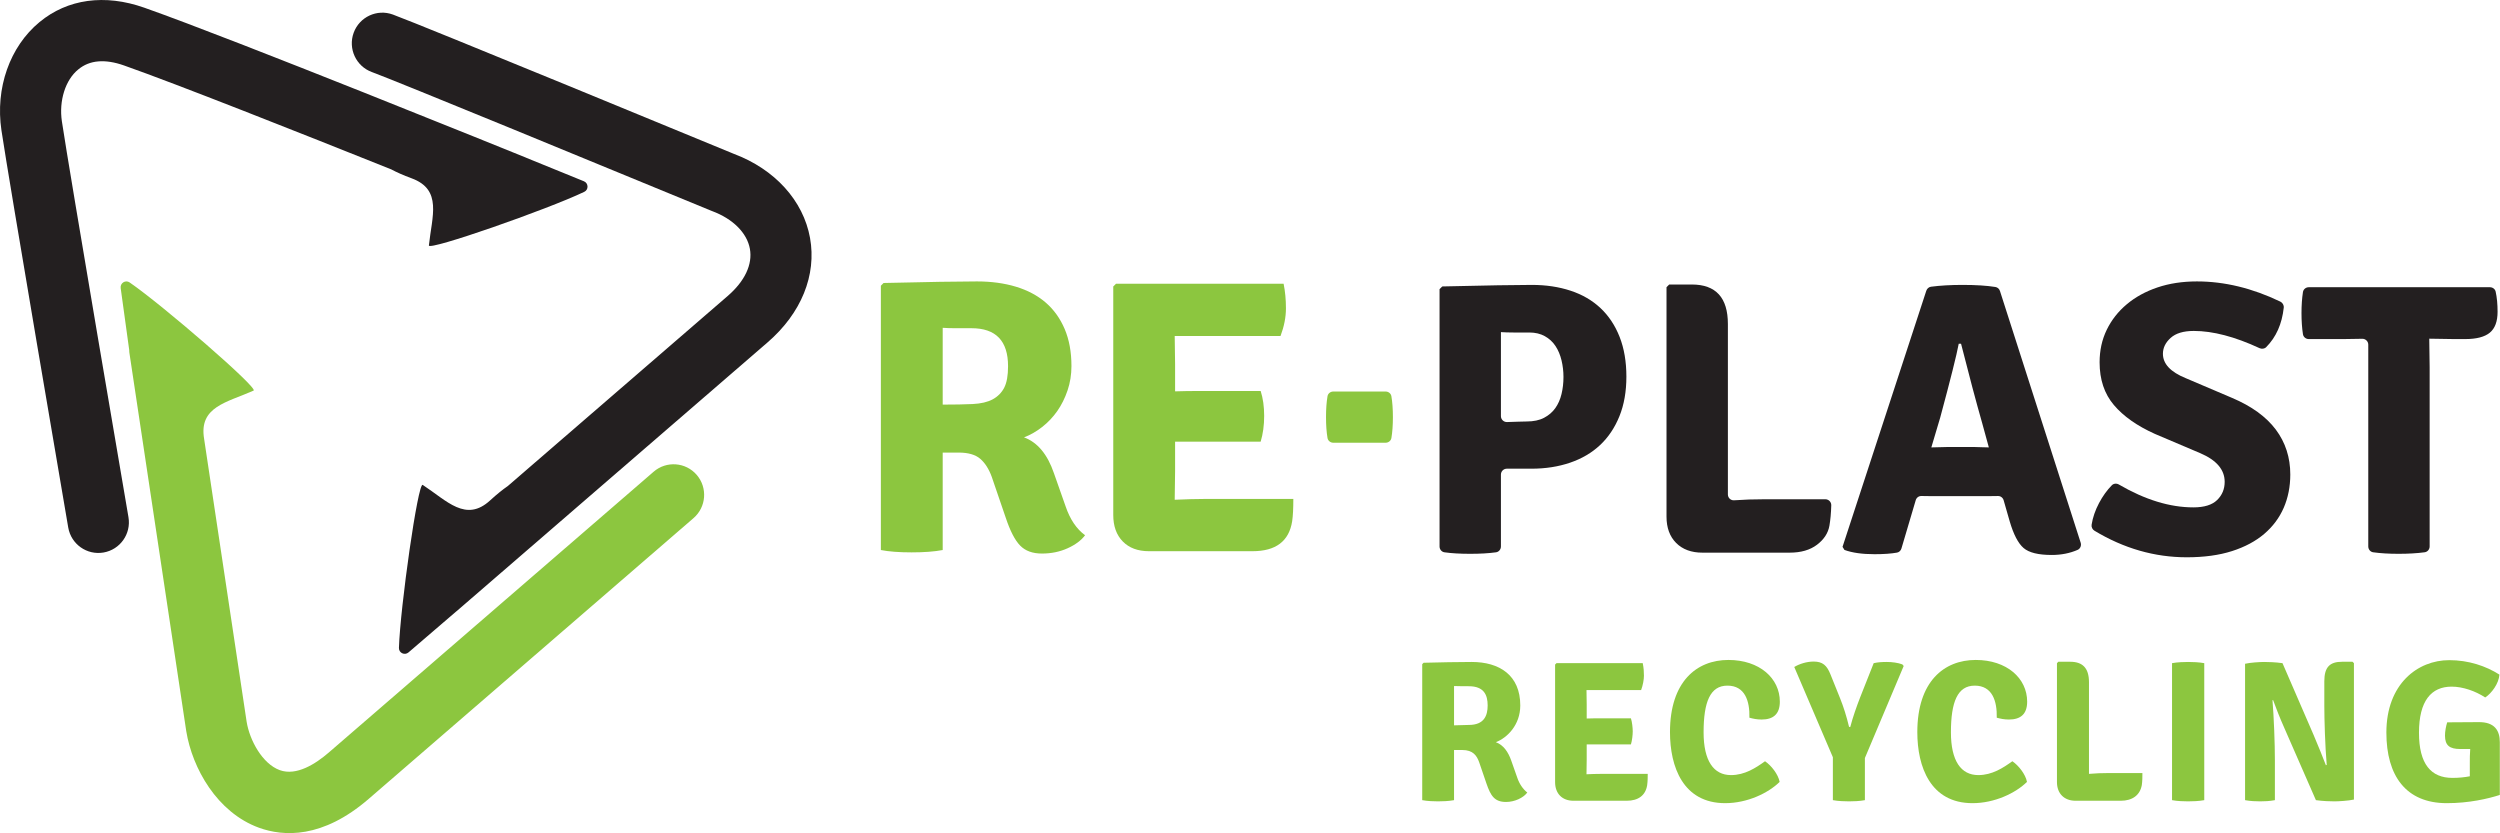 <svg width="162" height="54" viewBox="0 0 162 54" fill="none" xmlns="http://www.w3.org/2000/svg">
<g clip-path="url(#clip0_65_787)">
<path d="M89.788 28.689H86.398C86.216 28.689 86.054 28.564 86.023 28.384C85.958 28.001 85.926 27.549 85.926 27.03C85.926 26.511 85.958 26.059 86.023 25.675C86.054 25.496 86.216 25.371 86.398 25.371H89.788C89.97 25.371 90.132 25.496 90.162 25.676C90.227 26.06 90.26 26.511 90.26 27.03C90.26 27.549 90.227 28 90.163 28.384C90.132 28.564 89.97 28.689 89.788 28.689Z" fill="#8CC63F"/>
<path d="M97.26 21.521V26.967C97.26 27.183 97.442 27.356 97.656 27.349C97.945 27.338 98.186 27.331 98.38 27.325C98.657 27.317 98.838 27.312 98.921 27.312C99.375 27.312 99.752 27.233 100.054 27.074C100.356 26.915 100.6 26.706 100.784 26.447C100.968 26.188 101.103 25.883 101.187 25.532C101.271 25.181 101.313 24.814 101.313 24.429C101.313 24.062 101.271 23.702 101.187 23.351C101.103 23 100.973 22.691 100.797 22.423C100.621 22.156 100.39 21.943 100.104 21.784C99.819 21.625 99.483 21.546 99.097 21.546H98.066C97.764 21.546 97.496 21.537 97.26 21.521ZM99.242 30.371H97.641C97.431 30.371 97.26 30.542 97.26 30.753V35.41C97.26 35.597 97.129 35.762 96.943 35.789C96.473 35.854 95.916 35.887 95.272 35.887C94.618 35.887 94.061 35.855 93.601 35.789C93.417 35.763 93.283 35.599 93.283 35.413V18.738L93.459 18.562C94.909 18.529 96.114 18.503 97.073 18.486C98.032 18.47 98.762 18.462 99.261 18.462C100.179 18.462 101.016 18.587 101.775 18.838C102.534 19.088 103.18 19.465 103.714 19.966C104.247 20.468 104.66 21.09 104.952 21.834C105.243 22.578 105.39 23.435 105.39 24.404C105.39 25.373 105.239 26.23 104.938 26.973C104.637 27.717 104.219 28.34 103.683 28.842C103.148 29.343 102.5 29.723 101.739 29.983C100.978 30.242 100.145 30.371 99.242 30.371Z" fill="#231F20"/>
<path d="M114.328 32.352H118.284C118.496 32.352 118.671 32.529 118.666 32.742C118.652 33.246 118.612 33.688 118.546 34.069C118.462 34.545 118.195 34.955 117.745 35.297C117.295 35.64 116.703 35.812 115.969 35.812H110.316C109.599 35.812 109.032 35.602 108.615 35.185C108.199 34.767 107.99 34.199 107.99 33.479V18.612L108.164 18.436H109.63C111.188 18.436 111.967 19.289 111.967 20.994V32.041C111.967 32.263 112.151 32.435 112.371 32.419C112.99 32.374 113.642 32.352 114.328 32.352Z" fill="#231F20"/>
<path d="M125.15 28.992L126.15 28.967H127.976C128.06 28.967 128.205 28.971 128.414 28.98C128.622 28.988 128.777 28.992 128.877 28.992L128.451 27.438C128.051 26.033 127.592 24.312 127.076 22.273H126.926C126.792 22.992 126.392 24.588 125.725 27.061L125.15 28.992ZM125.224 32.151C124.94 32.151 124.702 32.148 124.511 32.141C124.338 32.135 124.188 32.247 124.139 32.414L123.213 35.543C123.173 35.678 123.066 35.783 122.928 35.809C122.552 35.877 122.067 35.912 121.472 35.912C120.672 35.912 120.022 35.82 119.521 35.636L119.396 35.435L124.824 18.841C124.87 18.702 124.987 18.598 125.132 18.579C125.729 18.501 126.41 18.462 127.176 18.462C128.04 18.462 128.749 18.507 129.305 18.597C129.445 18.62 129.555 18.723 129.598 18.858L134.828 35.168C134.886 35.35 134.805 35.556 134.63 35.632C134.123 35.852 133.565 35.962 132.954 35.962C132.086 35.962 131.478 35.812 131.128 35.511C130.778 35.21 130.477 34.633 130.228 33.781L129.836 32.417C129.787 32.249 129.636 32.135 129.462 32.142C129.276 32.148 129.047 32.151 128.777 32.151H125.224Z" fill="#231F20"/>
<path d="M135.723 34.392C135.591 34.312 135.511 34.156 135.536 34.004C135.609 33.536 135.769 33.069 136.016 32.602C136.257 32.148 136.534 31.763 136.847 31.445C136.966 31.324 137.158 31.311 137.304 31.397C138.997 32.384 140.606 32.878 142.132 32.878C142.833 32.878 143.345 32.719 143.671 32.401C143.996 32.084 144.159 31.691 144.159 31.223C144.159 30.438 143.634 29.819 142.582 29.368L139.631 28.114C138.481 27.596 137.596 26.973 136.98 26.246C136.363 25.519 136.054 24.596 136.054 23.476C136.054 22.707 136.208 22.006 136.517 21.37C136.826 20.735 137.258 20.183 137.818 19.715C138.376 19.247 139.039 18.884 139.806 18.625C140.573 18.366 141.424 18.236 142.358 18.236C144.145 18.236 145.948 18.672 147.766 19.545C147.912 19.615 148.005 19.776 147.987 19.938C147.872 20.994 147.493 21.846 146.85 22.494C146.74 22.606 146.563 22.626 146.42 22.561C144.818 21.817 143.396 21.445 142.157 21.445C141.491 21.445 140.99 21.595 140.657 21.897C140.324 22.197 140.157 22.54 140.157 22.924C140.157 23.576 140.648 24.103 141.633 24.504L144.634 25.782C145.901 26.318 146.847 27.003 147.473 27.838C148.098 28.675 148.411 29.644 148.411 30.747C148.411 31.533 148.268 32.251 147.986 32.903C147.702 33.555 147.281 34.119 146.722 34.596C146.163 35.072 145.468 35.444 144.634 35.711C143.8 35.978 142.824 36.112 141.707 36.112C139.62 36.112 137.625 35.539 135.723 34.392Z" fill="#231F20"/>
<path d="M157.416 21.947L157.441 23.798V35.408C157.441 35.596 157.307 35.761 157.12 35.787C156.628 35.853 156.064 35.887 155.427 35.887C154.798 35.887 154.249 35.854 153.782 35.788C153.596 35.762 153.464 35.598 153.464 35.41V22.334C153.464 22.121 153.29 21.95 153.077 21.953L151.863 21.972H149.607C149.422 21.972 149.259 21.84 149.231 21.658C149.168 21.248 149.137 20.792 149.137 20.292C149.137 19.792 149.168 19.337 149.231 18.927C149.259 18.743 149.422 18.612 149.607 18.612H161.347C161.522 18.612 161.68 18.727 161.718 18.897C161.802 19.275 161.843 19.71 161.843 20.204C161.843 20.826 161.677 21.277 161.343 21.555C161.009 21.833 160.476 21.972 159.743 21.972H159.017L157.441 21.947H157.416Z" fill="#231F20"/>
<path d="M61.087 21.242V26.219C61.844 26.219 62.491 26.207 63.029 26.182C63.566 26.156 63.999 26.054 64.326 25.877C64.654 25.699 64.902 25.449 65.07 25.128C65.238 24.806 65.322 24.34 65.322 23.731C65.322 22.089 64.532 21.268 62.953 21.268H61.907C61.596 21.268 61.323 21.26 61.087 21.242ZM69.43 23.718C69.43 24.274 69.346 24.801 69.178 25.297C69.01 25.794 68.788 26.241 68.511 26.637C68.233 27.032 67.906 27.378 67.528 27.672C67.15 27.967 66.759 28.19 66.356 28.341C67.229 28.662 67.876 29.437 68.296 30.666L69.052 32.813C69.338 33.656 69.758 34.278 70.313 34.683C70.06 35.02 69.682 35.302 69.178 35.529C68.674 35.757 68.12 35.87 67.515 35.87C66.91 35.87 66.439 35.697 66.104 35.352C65.767 35.007 65.457 34.405 65.171 33.546L64.263 30.893C64.079 30.388 63.831 30 63.52 29.731C63.209 29.462 62.742 29.327 62.121 29.327H61.087V35.642C60.55 35.744 59.878 35.794 59.071 35.794C58.265 35.794 57.601 35.744 57.08 35.642V18.514L57.257 18.338C58.718 18.304 59.949 18.278 60.949 18.261C61.949 18.245 62.734 18.236 63.306 18.236C64.23 18.236 65.07 18.35 65.826 18.577C66.582 18.805 67.225 19.146 67.754 19.6C68.284 20.055 68.695 20.628 68.99 21.318C69.283 22.009 69.43 22.809 69.43 23.718Z" fill="#8CC63F"/>
<path d="M76.146 30.539L76.121 32.358V32.384C76.891 32.35 77.511 32.333 77.98 32.333H83.808C83.808 32.956 83.783 33.436 83.733 33.773C83.531 35.07 82.674 35.718 81.161 35.718H74.457C73.734 35.718 73.168 35.508 72.756 35.087C72.344 34.666 72.139 34.093 72.139 33.369V18.564L72.315 18.388H83.178C83.278 18.876 83.329 19.407 83.329 19.979C83.329 20.552 83.212 21.15 82.978 21.773H76.121L76.146 23.592V25.36C76.581 25.344 77.15 25.335 77.852 25.335H81.691C81.842 25.807 81.918 26.346 81.918 26.952C81.918 27.558 81.842 28.114 81.691 28.619H76.146V30.539Z" fill="#8CC63F"/>
<path d="M45.148 30.773C44.434 29.944 43.184 29.851 42.356 30.567L21.304 48.764C20.451 49.501 19.207 50.298 18.129 49.905C16.999 49.493 16.177 47.97 15.982 46.77L13.309 28.988C13.287 28.819 13.261 28.643 13.229 28.452V28.451C12.867 26.346 14.703 26.084 16.432 25.311C16.766 25.162 10.573 19.8 8.4 18.302C8.133 18.118 7.776 18.343 7.82 18.666L8.372 22.675C8.376 22.725 8.372 22.773 8.379 22.823L12.07 47.385C12.461 49.784 14.067 52.647 16.776 53.635C18.367 54.214 20.892 54.361 23.89 51.769L44.942 33.572C45.77 32.856 45.862 31.604 45.148 30.773Z" fill="#8CC63F"/>
<path d="M37.837 11.746L34.123 10.234C34.112 10.229 34.103 10.222 34.092 10.218C33.325 9.907 15.246 2.576 9.349 0.498C6.789 -0.404 4.378 -0.072 2.559 1.433C0.632 3.024 -0.313 5.712 0.093 8.441C0.57 11.657 4.264 33.264 4.421 34.182C4.606 35.263 5.63 35.988 6.707 35.803C7.785 35.617 8.509 34.592 8.324 33.512C8.285 33.288 4.48 11.03 4.009 7.856C3.813 6.537 4.232 5.174 5.079 4.494C5.807 3.892 6.801 3.807 8.035 4.241C11.483 5.457 19.423 8.602 25.351 10.975C25.691 11.157 26.123 11.352 26.677 11.556C28.678 12.294 27.988 14.019 27.792 15.906C27.755 16.271 35.482 13.57 37.861 12.431C38.154 12.291 38.138 11.868 37.837 11.746Z" fill="#231F20"/>
<path d="M52.49 15.418C52.054 13 50.209 10.966 47.549 9.968C46.359 9.477 27.393 1.651 25.456 0.942C24.428 0.566 23.292 1.096 22.917 2.125C22.543 3.154 23.071 4.294 24.098 4.669C25.604 5.221 39.131 10.786 46.073 13.65C46.096 13.66 46.118 13.669 46.141 13.677C47.491 14.177 48.407 15.092 48.593 16.123C48.776 17.134 48.265 18.22 47.154 19.18L32.905 31.496C32.583 31.718 32.205 32.018 31.76 32.426C30.188 33.868 28.976 32.462 27.392 31.422C27.087 31.221 25.934 39.342 25.851 41.984C25.841 42.31 26.224 42.488 26.47 42.277L29.563 39.622C29.57 39.616 29.578 39.612 29.585 39.606L30.17 39.101L30.387 38.915C30.388 38.914 30.389 38.912 30.39 38.911L49.739 22.186C51.923 20.298 52.925 17.832 52.49 15.418Z" fill="#231F20"/>
<path d="M94.222 47.002C94.624 46.989 95.013 46.976 95.182 46.976C96.167 46.976 96.4 46.378 96.4 45.715C96.4 45.039 96.167 44.468 95.182 44.468C94.922 44.468 94.585 44.468 94.222 44.455V47.002ZM96.932 48.094C97.425 48.276 97.736 48.731 97.93 49.29L98.319 50.394C98.449 50.784 98.683 51.135 98.968 51.356C98.709 51.707 98.138 51.967 97.593 51.967C96.841 51.967 96.595 51.564 96.322 50.771L95.855 49.407C95.7 48.965 95.454 48.6 94.754 48.6H94.222V51.85C93.872 51.915 93.47 51.928 93.184 51.928C92.938 51.928 92.497 51.915 92.16 51.85V43.038L92.251 42.947C93.366 42.921 94.378 42.895 95.363 42.895C97.166 42.895 98.514 43.753 98.514 45.715C98.514 46.976 97.671 47.808 96.932 48.094Z" fill="#8CC63F"/>
<path d="M106.735 50.888C106.63 51.538 106.164 51.889 105.412 51.889H101.963C101.224 51.889 100.77 51.421 100.77 50.68V43.064L100.861 42.973H106.449C106.514 43.285 106.527 43.558 106.527 43.791C106.527 44.026 106.462 44.403 106.345 44.715H102.805C102.805 45.066 102.818 45.313 102.818 45.65V46.56C103.156 46.547 103.518 46.547 103.7 46.547H105.684C105.762 46.794 105.801 47.171 105.801 47.392C105.801 47.626 105.762 47.977 105.684 48.237H102.818V49.225C102.818 49.563 102.805 49.81 102.805 50.16V50.173C103.104 50.16 103.402 50.147 103.765 50.147H106.773C106.773 50.316 106.773 50.628 106.735 50.888Z" fill="#8CC63F"/>
<path d="M111.936 44.429C110.821 44.429 110.393 45.482 110.393 47.457C110.393 49.303 111.042 50.226 112.17 50.226C113.064 50.226 113.777 49.758 114.374 49.328C114.776 49.602 115.229 50.174 115.321 50.667C114.581 51.395 113.22 52.045 111.793 52.045C109.058 52.045 108.215 49.68 108.215 47.444C108.215 44.169 109.939 42.765 112.001 42.765C114.011 42.765 115.333 43.948 115.333 45.469C115.333 46.287 114.893 46.625 114.154 46.625C113.842 46.625 113.609 46.574 113.362 46.508C113.389 45.43 113.077 44.429 111.936 44.429Z" fill="#8CC63F"/>
<path d="M121.415 42.973C121.701 42.908 121.986 42.895 122.258 42.895C122.608 42.895 122.997 42.947 123.269 43.051L123.36 43.155L120.845 49.12V51.85C120.507 51.915 120.093 51.928 119.82 51.928C119.574 51.928 119.107 51.915 118.77 51.85V49.069L116.268 43.22C116.617 43.012 117.084 42.869 117.525 42.869C118.108 42.869 118.381 43.116 118.615 43.701L119.237 45.247C119.457 45.794 119.652 46.404 119.82 47.106H119.898C120.067 46.456 120.313 45.767 120.546 45.169L121.415 42.973Z" fill="#8CC63F"/>
<path d="M127.964 44.429C126.848 44.429 126.42 45.482 126.42 47.457C126.42 49.303 127.069 50.226 128.197 50.226C129.091 50.226 129.805 49.758 130.401 49.328C130.803 49.602 131.257 50.174 131.348 50.667C130.609 51.395 129.248 52.045 127.82 52.045C125.085 52.045 124.242 49.68 124.242 47.444C124.242 44.169 125.966 42.765 128.029 42.765C130.038 42.765 131.36 43.948 131.36 45.469C131.36 46.287 130.92 46.625 130.181 46.625C129.87 46.625 129.636 46.574 129.39 46.508C129.416 45.43 129.104 44.429 127.964 44.429Z" fill="#8CC63F"/>
<path d="M138.828 50.095C138.828 50.343 138.828 50.615 138.789 50.875C138.673 51.525 138.18 51.889 137.427 51.889H134.497C133.758 51.889 133.291 51.421 133.291 50.68V42.973L133.382 42.882H134.147C134.938 42.882 135.366 43.272 135.366 44.208V50.147C135.794 50.108 136.209 50.095 136.585 50.095H138.828Z" fill="#8CC63F"/>
<path d="M140.748 42.973C141.086 42.908 141.539 42.895 141.786 42.895C142.071 42.895 142.486 42.908 142.836 42.973V51.85C142.486 51.915 142.071 51.928 141.786 51.928C141.539 51.928 141.086 51.915 140.748 51.85V42.973Z" fill="#8CC63F"/>
<path d="M152.535 42.973V51.811C152.198 51.889 151.536 51.928 151.277 51.928C151.018 51.928 150.524 51.915 150.071 51.85L148.035 47.197C147.737 46.534 147.478 45.859 147.296 45.364L147.257 45.377C147.348 46.482 147.413 48.184 147.413 49.264V51.85C147.076 51.915 146.725 51.928 146.467 51.928C146.22 51.928 145.805 51.915 145.48 51.85V43.012C145.805 42.934 146.454 42.895 146.712 42.895C146.972 42.895 147.452 42.908 147.906 42.973L149.916 47.613C150.239 48.38 150.538 49.107 150.719 49.589L150.771 49.562C150.667 48.354 150.616 46.625 150.616 45.728V44.143C150.616 43.22 150.979 42.882 151.77 42.882H152.444L152.535 42.973Z" fill="#8CC63F"/>
<path d="M160.614 46.794C161.652 46.782 161.988 47.34 161.988 48.094V51.512C161.224 51.759 159.992 52.045 158.553 52.045C155.908 52.045 154.637 50.277 154.637 47.47C154.637 44.312 156.672 42.778 158.708 42.778C159.966 42.778 161.081 43.155 161.962 43.714C161.924 44.299 161.457 44.923 161.042 45.196C160.407 44.779 159.59 44.494 158.864 44.494C157.554 44.494 156.75 45.404 156.75 47.483C156.75 49.511 157.528 50.407 158.916 50.407C159.33 50.407 159.706 50.369 160.044 50.303V49.433C160.044 49.16 160.044 48.848 160.07 48.536H159.422C158.747 48.536 158.435 48.315 158.435 47.665C158.435 47.392 158.5 47.054 158.578 46.807L160.614 46.794Z" fill="#8CC63F"/>
</g>
<defs>
<clipPath id="clip0_65_787">
<rect width="162" height="54" fill="white"/>
</clipPath>
</defs>
</svg>
